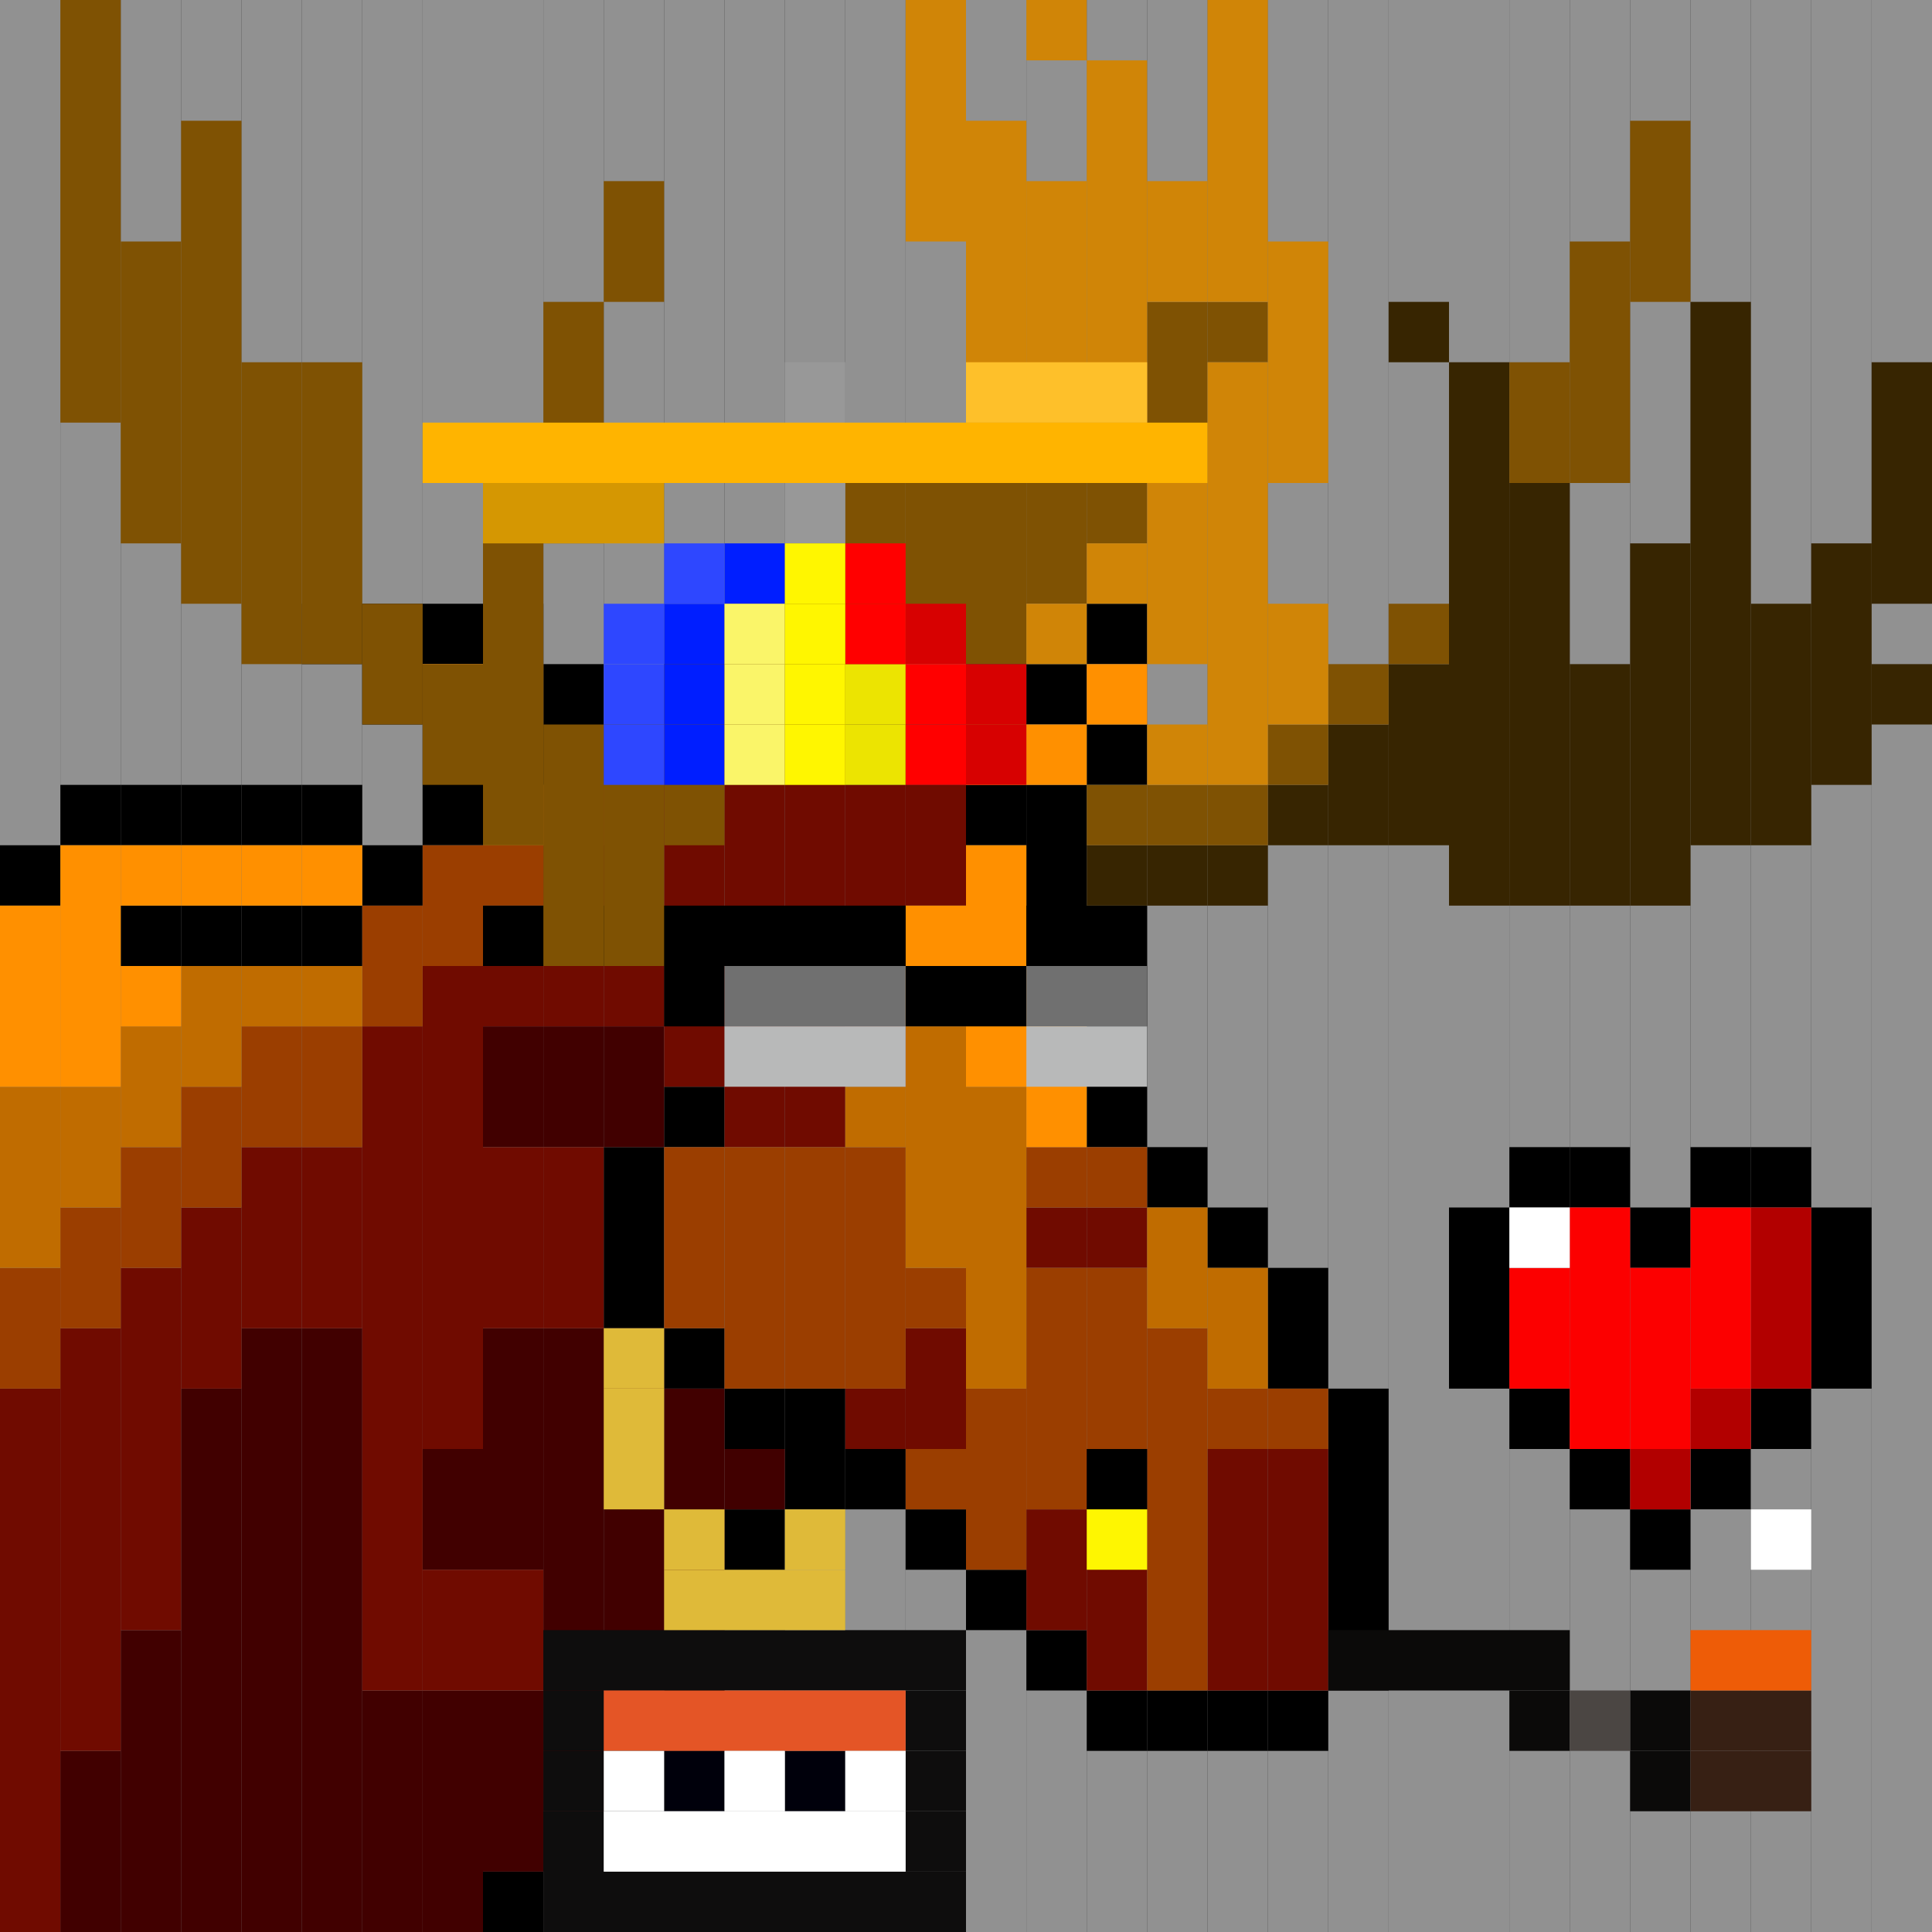<svg id="moose-svg" xmlns="http://www.w3.org/2000/svg" preserveAspectRatio="xMinYMin meet" viewBox="0 0 32 32"><rect x="0" y="0" width="32" height="32" fill="#333333" stroke="none"/><rect class='c278' x='0' y='0' height='32px' width='1px'/><rect class='c278' x='1' y='0' height='32px' width='1px'/><rect class='c278' x='2' y='0' height='32px' width='1px'/><rect class='c278' x='3' y='0' height='32px' width='1px'/><rect class='c278' x='4' y='0' height='32px' width='1px'/><rect class='c278' x='5' y='0' height='32px' width='1px'/><rect class='c278' x='6' y='0' height='32px' width='1px'/><rect class='c278' x='7' y='0' height='32px' width='1px'/><rect class='c278' x='8' y='0' height='32px' width='1px'/><rect class='c278' x='9' y='0' height='32px' width='1px'/><rect class='c278' x='10' y='0' height='32px' width='1px'/><rect class='c278' x='11' y='0' height='32px' width='1px'/><rect class='c278' x='12' y='0' height='32px' width='1px'/><rect class='c278' x='13' y='0' height='32px' width='1px'/><rect class='c278' x='14' y='0' height='32px' width='1px'/><rect class='c278' x='15' y='0' height='32px' width='1px'/><rect class='c278' x='16' y='0' height='32px' width='1px'/><rect class='c278' x='17' y='0' height='32px' width='1px'/><rect class='c278' x='18' y='0' height='32px' width='1px'/><rect class='c278' x='19' y='0' height='32px' width='1px'/><rect class='c278' x='20' y='0' height='32px' width='1px'/><rect class='c278' x='21' y='0' height='32px' width='1px'/><rect class='c278' x='22' y='0' height='32px' width='1px'/><rect class='c278' x='23' y='0' height='32px' width='1px'/><rect class='c278' x='24' y='0' height='32px' width='1px'/><rect class='c278' x='25' y='0' height='32px' width='1px'/><rect class='c278' x='26' y='0' height='32px' width='1px'/><rect class='c278' x='27' y='0' height='32px' width='1px'/><rect class='c278' x='28' y='0' height='32px' width='1px'/><rect class='c278' x='29' y='0' height='32px' width='1px'/><rect class='c278' x='30' y='0' height='32px' width='1px'/><rect class='c278' x='31' y='0' height='32px' width='1px'/><rect class='c000' x='0' y='14' height='1px' width='1px'/><rect class='c000' x='1' y='13' height='1px' width='1px'/><rect class='c000' x='2' y='13' height='1px' width='1px'/><rect class='c000' x='2' y='15' height='1px' width='1px'/><rect class='c000' x='3' y='13' height='1px' width='1px'/><rect class='c000' x='3' y='15' height='1px' width='1px'/><rect class='c000' x='4' y='13' height='1px' width='1px'/><rect class='c000' x='4' y='15' height='1px' width='1px'/><rect class='c000' x='5' y='10' height='1px' width='1px'/><rect class='c000' x='5' y='13' height='1px' width='1px'/><rect class='c000' x='5' y='15' height='1px' width='1px'/><rect class='c000' x='6' y='10' height='2px' width='1px'/><rect class='c000' x='6' y='14' height='1px' width='1px'/><rect class='c000' x='7' y='10' height='1px' width='1px'/><rect class='c000' x='7' y='12' height='2px' width='1px'/><rect class='c000' x='8' y='10' height='1px' width='1px'/><rect class='c000' x='8' y='12' height='1px' width='1px'/><rect class='c000' x='8' y='31' height='1px' width='1px'/><rect class='c000' x='9' y='11' height='2px' width='1px'/><rect class='c000' x='9' y='30' height='1px' width='1px'/><rect class='c000' x='10' y='12' height='1px' width='1px'/><rect class='c000' x='10' y='19' height='3px' width='1px'/><rect class='c000' x='10' y='28' height='2px' width='1px'/><rect class='c000' x='11' y='11' height='1px' width='1px'/><rect class='c000' x='11' y='18' height='1px' width='1px'/><rect class='c000' x='11' y='22' height='1px' width='1px'/><rect class='c000' x='11' y='27' height='2px' width='1px'/><rect class='c000' x='12' y='11' height='1px' width='1px'/><rect class='c000' x='12' y='23' height='1px' width='1px'/><rect class='c000' x='12' y='25' height='2px' width='1px'/><rect class='c000' x='13' y='11' height='1px' width='1px'/><rect class='c000' x='13' y='23' height='2px' width='1px'/><rect class='c000' x='14' y='12' height='1px' width='1px'/><rect class='c000' x='14' y='24' height='1px' width='1px'/><rect class='c000' x='15' y='12' height='1px' width='1px'/><rect class='c000' x='15' y='25' height='1px' width='1px'/><rect class='c000' x='16' y='11' height='1px' width='1px'/><rect class='c000' x='16' y='13' height='1px' width='1px'/><rect class='c000' x='16' y='26' height='1px' width='1px'/><rect class='c000' x='17' y='11' height='1px' width='1px'/><rect class='c000' x='17' y='13' height='3px' width='1px'/><rect class='c000' x='17' y='27' height='1px' width='1px'/><rect class='c000' x='18' y='10' height='1px' width='1px'/><rect class='c000' x='18' y='12' height='1px' width='1px'/><rect class='c000' x='18' y='16' height='3px' width='1px'/><rect class='c000' x='18' y='28' height='1px' width='1px'/><rect class='c000' x='19' y='19' height='1px' width='1px'/><rect class='c000' x='19' y='28' height='1px' width='1px'/><rect class='c000' x='20' y='20' height='1px' width='1px'/><rect class='c000' x='20' y='28' height='1px' width='1px'/><rect class='c000' x='21' y='21' height='2px' width='1px'/><rect class='c000' x='21' y='28' height='1px' width='1px'/><rect class='c000' x='22' y='23' height='5px' width='1px'/><rect class='c137' x='1' y='29' height='3px' width='1px'/><rect class='c137' x='2' y='27' height='5px' width='1px'/><rect class='c137' x='3' y='23' height='9px' width='1px'/><rect class='c137' x='4' y='22' height='10px' width='1px'/><rect class='c137' x='5' y='22' height='10px' width='1px'/><rect class='c137' x='6' y='28' height='4px' width='1px'/><rect class='c137' x='7' y='24' height='2px' width='1px'/><rect class='c137' x='7' y='28' height='4px' width='1px'/><rect class='c137' x='8' y='17' height='2px' width='1px'/><rect class='c137' x='8' y='22' height='4px' width='1px'/><rect class='c137' x='8' y='28' height='3px' width='1px'/><rect class='c137' x='9' y='17' height='2px' width='1px'/><rect class='c137' x='9' y='22' height='8px' width='1px'/><rect class='c137' x='10' y='17' height='2px' width='1px'/><rect class='c137' x='10' y='22' height='6px' width='1px'/><rect class='c137' x='11' y='23' height='4px' width='1px'/><rect class='c137' x='12' y='24' height='1px' width='1px'/><rect class='c225' x='0' y='23' height='9px' width='1px'/><rect class='c225' x='1' y='22' height='7px' width='1px'/><rect class='c225' x='2' y='21' height='6px' width='1px'/><rect class='c225' x='3' y='20' height='3px' width='1px'/><rect class='c225' x='4' y='19' height='3px' width='1px'/><rect class='c225' x='5' y='19' height='3px' width='1px'/><rect class='c225' x='6' y='17' height='11px' width='1px'/><rect class='c225' x='7' y='16' height='8px' width='1px'/><rect class='c225' x='7' y='26' height='2px' width='1px'/><rect class='c225' x='8' y='15' height='2px' width='1px'/><rect class='c225' x='8' y='19' height='3px' width='1px'/><rect class='c225' x='8' y='26' height='2px' width='1px'/><rect class='c225' x='9' y='14' height='3px' width='1px'/><rect class='c225' x='9' y='19' height='3px' width='1px'/><rect class='c225' x='10' y='13' height='4px' width='1px'/><rect class='c225' x='11' y='12' height='6px' width='1px'/><rect class='c225' x='12' y='12' height='7px' width='1px'/><rect class='c225' x='13' y='12' height='7px' width='1px'/><rect class='c225' x='14' y='13' height='3px' width='1px'/><rect class='c225' x='14' y='17' height='1px' width='1px'/><rect class='c225' x='14' y='23' height='1px' width='1px'/><rect class='c225' x='15' y='13' height='2px' width='1px'/><rect class='c225' x='15' y='22' height='2px' width='1px'/><rect class='c225' x='17' y='20' height='1px' width='1px'/><rect class='c225' x='17' y='25' height='2px' width='1px'/><rect class='c225' x='18' y='20' height='1px' width='1px'/><rect class='c225' x='18' y='24' height='4px' width='1px'/><rect class='c225' x='20' y='24' height='4px' width='1px'/><rect class='c225' x='21' y='24' height='4px' width='1px'/><rect class='c292' x='0' y='21' height='2px' width='1px'/><rect class='c292' x='1' y='20' height='2px' width='1px'/><rect class='c292' x='2' y='19' height='2px' width='1px'/><rect class='c292' x='3' y='18' height='2px' width='1px'/><rect class='c292' x='4' y='17' height='2px' width='1px'/><rect class='c292' x='5' y='17' height='2px' width='1px'/><rect class='c292' x='6' y='15' height='2px' width='1px'/><rect class='c292' x='7' y='14' height='2px' width='1px'/><rect class='c292' x='8' y='14' height='1px' width='1px'/><rect class='c292' x='11' y='19' height='3px' width='1px'/><rect class='c292' x='12' y='19' height='4px' width='1px'/><rect class='c292' x='13' y='19' height='4px' width='1px'/><rect class='c292' x='14' y='19' height='4px' width='1px'/><rect class='c292' x='15' y='21' height='1px' width='1px'/><rect class='c292' x='15' y='24' height='1px' width='1px'/><rect class='c292' x='16' y='23' height='3px' width='1px'/><rect class='c292' x='17' y='19' height='1px' width='1px'/><rect class='c292' x='17' y='21' height='4px' width='1px'/><rect class='c292' x='18' y='19' height='1px' width='1px'/><rect class='c292' x='18' y='21' height='3px' width='1px'/><rect class='c292' x='19' y='22' height='6px' width='1px'/><rect class='c292' x='20' y='23' height='1px' width='1px'/><rect class='c292' x='21' y='23' height='1px' width='1px'/><rect class='c353' x='0' y='18' height='3px' width='1px'/><rect class='c353' x='1' y='18' height='2px' width='1px'/><rect class='c353' x='2' y='17' height='2px' width='1px'/><rect class='c353' x='3' y='16' height='2px' width='1px'/><rect class='c353' x='4' y='16' height='1px' width='1px'/><rect class='c353' x='5' y='16' height='1px' width='1px'/><rect class='c353' x='8' y='13' height='1px' width='1px'/><rect class='c353' x='9' y='13' height='1px' width='1px'/><rect class='c353' x='14' y='16' height='1px' width='1px'/><rect class='c353' x='14' y='18' height='1px' width='1px'/><rect class='c353' x='15' y='17' height='4px' width='1px'/><rect class='c353' x='16' y='18' height='5px' width='1px'/><rect class='c353' x='19' y='20' height='2px' width='1px'/><rect class='c353' x='20' y='21' height='2px' width='1px'/><rect class='c506' x='0' y='15' height='3px' width='1px'/><rect class='c506' x='1' y='14' height='4px' width='1px'/><rect class='c506' x='2' y='14' height='1px' width='1px'/><rect class='c506' x='2' y='16' height='1px' width='1px'/><rect class='c506' x='3' y='14' height='1px' width='1px'/><rect class='c506' x='4' y='14' height='1px' width='1px'/><rect class='c506' x='5' y='14' height='1px' width='1px'/><rect class='c506' x='7' y='11' height='1px' width='1px'/><rect class='c506' x='8' y='11' height='1px' width='1px'/><rect class='c506' x='15' y='15' height='2px' width='1px'/><rect class='c506' x='16' y='12' height='1px' width='1px'/><rect class='c506' x='16' y='14' height='4px' width='1px'/><rect class='c506' x='17' y='12' height='1px' width='1px'/><rect class='c506' x='17' y='16' height='3px' width='1px'/><rect class='c506' x='18' y='11' height='1px' width='1px'/><rect class='c000' x='8' y='15' width='7px' height='1px'/><rect class='c000' x='17' y='15' width='2px' height='1px'/><rect class='c000' x='11' y='16' width='1px' height='1px'/><rect class='c000' x='15' y='16' width='2px' height='1px'/><rect class='c226' x='12' y='16' width='3px' height='1px'/><rect class='c226' x='17' y='16' width='2px' height='1px'/><rect class='c346' x='12' y='17' width='3px' height='1px'/><rect class='c346' x='17' y='17' width='2px' height='1px'/><rect class='c127' x='18' y='14' height='1px' width='1px'/><rect class='c127' x='19' y='14' height='1px' width='1px'/><rect class='c127' x='20' y='14' height='1px' width='1px'/><rect class='c127' x='21' y='13' height='1px' width='1px'/><rect class='c127' x='22' y='12' height='2px' width='1px'/><rect class='c127' x='23' y='5' height='1px' width='1px'/><rect class='c127' x='23' y='11' height='3px' width='1px'/><rect class='c127' x='24' y='6' height='9px' width='1px'/><rect class='c127' x='25' y='8' height='7px' width='1px'/><rect class='c127' x='26' y='11' height='4px' width='1px'/><rect class='c127' x='27' y='9' height='6px' width='1px'/><rect class='c127' x='28' y='5' height='9px' width='1px'/><rect class='c127' x='29' y='10' height='4px' width='1px'/><rect class='c127' x='30' y='9' height='4px' width='1px'/><rect class='c127' x='31' y='6' height='4px' width='1px'/><rect class='c127' x='31' y='11' height='1px' width='1px'/><rect class='c247' x='1' y='0' height='7px' width='1px'/><rect class='c247' x='2' y='4' height='5px' width='1px'/><rect class='c247' x='3' y='2' height='8px' width='1px'/><rect class='c247' x='4' y='6' height='5px' width='1px'/><rect class='c247' x='5' y='6' height='5px' width='1px'/><rect class='c247' x='6' y='10' height='2px' width='1px'/><rect class='c247' x='7' y='11' height='2px' width='1px'/><rect class='c247' x='8' y='8' height='6px' width='1px'/><rect class='c247' x='9' y='5' height='4px' width='1px'/><rect class='c247' x='9' y='12' height='4px' width='1px'/><rect class='c247' x='10' y='3' height='2px' width='1px'/><rect class='c247' x='10' y='12' height='4px' width='1px'/><rect class='c247' x='11' y='11' height='3px' width='1px'/><rect class='c247' x='12' y='10' height='3px' width='1px'/><rect class='c247' x='13' y='9' height='4px' width='1px'/><rect class='c247' x='14' y='8' height='4px' width='1px'/><rect class='c247' x='15' y='8' height='3px' width='1px'/><rect class='c247' x='16' y='8' height='3px' width='1px'/><rect class='c247' x='17' y='7' height='3px' width='1px'/><rect class='c247' x='18' y='7' height='2px' width='1px'/><rect class='c247' x='18' y='13' height='1px' width='1px'/><rect class='c247' x='19' y='5' height='3px' width='1px'/><rect class='c247' x='19' y='13' height='1px' width='1px'/><rect class='c247' x='20' y='5' height='1px' width='1px'/><rect class='c247' x='20' y='13' height='1px' width='1px'/><rect class='c247' x='21' y='12' height='1px' width='1px'/><rect class='c247' x='22' y='11' height='1px' width='1px'/><rect class='c247' x='23' y='10' height='1px' width='1px'/><rect class='c247' x='25' y='6' height='2px' width='1px'/><rect class='c247' x='26' y='4' height='4px' width='1px'/><rect class='c247' x='27' y='2' height='3px' width='1px'/><rect class='c379' x='15' y='0' height='4px' width='1px'/><rect class='c379' x='16' y='2' height='5px' width='1px'/><rect class='c379' x='17' y='0' height='1px' width='1px'/><rect class='c379' x='17' y='3' height='4px' width='1px'/><rect class='c379' x='17' y='10' height='1px' width='1px'/><rect class='c379' x='18' y='1' height='6px' width='1px'/><rect class='c379' x='18' y='9' height='1px' width='1px'/><rect class='c379' x='19' y='3' height='2px' width='1px'/><rect class='c379' x='19' y='8' height='3px' width='1px'/><rect class='c379' x='19' y='12' height='1px' width='1px'/><rect class='c379' x='20' y='0' height='5px' width='1px'/><rect class='c379' x='20' y='6' height='7px' width='1px'/><rect class='c379' x='21' y='4' height='4px' width='1px'/><rect class='c379' x='21' y='10' height='2px' width='1px'/><rect class='c007' x='12' y='9' width='1px' height='1px'/><rect class='c007' x='11' y='10' width='1px' height='1px'/><rect class='c007' x='11' y='11' width='1px' height='1px'/><rect class='c007' x='11' y='12' width='1px' height='1px'/><rect class='c115' x='11' y='9' width='1px' height='1px'/><rect class='c115' x='10' y='10' width='1px' height='1px'/><rect class='c115' x='10' y='11' width='1px' height='1px'/><rect class='c115' x='10' y='12' width='1px' height='1px'/><rect class='c288' x='13' y='6' width='1px' height='1px'/><rect class='c288' x='13' y='8' width='1px' height='1px'/><rect class='c390' x='8' y='8' width='3px' height='1px'/><rect class='c395' x='15' y='10' width='1px' height='1px'/><rect class='c395' x='16' y='11' width='1px' height='1px'/><rect class='c395' x='16' y='12' width='1px' height='1px'/><rect class='c442' x='14' y='11' width='1px' height='1px'/><rect class='c442' x='14' y='12' width='1px' height='1px'/><rect class='c484' x='12' y='10' width='1px' height='1px'/><rect class='c484' x='12' y='11' width='1px' height='1px'/><rect class='c484' x='12' y='12' width='1px' height='1px'/><rect class='c495' x='16' y='6' width='3px' height='1px'/><rect class='c500' x='14' y='9' width='1px' height='1px'/><rect class='c500' x='14' y='10' width='1px' height='1px'/><rect class='c500' x='15' y='11' width='1px' height='1px'/><rect class='c500' x='15' y='12' width='1px' height='1px'/><rect class='c507' x='7' y='7' width='13px' height='1px'/><rect class='c513' x='13' y='9' width='1px' height='1px'/><rect class='c513' x='13' y='10' width='1px' height='1px'/><rect class='c513' x='13' y='11' width='1px' height='1px'/><rect class='c513' x='13' y='12' width='1px' height='1px'/><rect class='c003' x='11' y='29' width='1px' height='1px'/><rect class='c003' x='13' y='29' width='1px' height='1px'/><rect class='c062' x='9' y='27' width='7px' height='1px'/><rect class='c062' x='9' y='28' width='1px' height='1px'/><rect class='c062' x='15' y='28' width='1px' height='1px'/><rect class='c062' x='9' y='29' width='1px' height='1px'/><rect class='c062' x='15' y='29' width='1px' height='1px'/><rect class='c062' x='9' y='30' width='1px' height='1px'/><rect class='c062' x='15' y='30' width='1px' height='1px'/><rect class='c062' x='9' y='31' width='7px' height='1px'/><rect class='c410' x='10' y='22' width='1px' height='1px'/><rect class='c410' x='10' y='23' width='1px' height='1px'/><rect class='c410' x='10' y='24' width='1px' height='1px'/><rect class='c410' x='11' y='25' width='1px' height='1px'/><rect class='c410' x='13' y='25' width='1px' height='1px'/><rect class='c410' x='11' y='26' width='3px' height='1px'/><rect class='c420' x='10' y='28' width='5px' height='1px'/><rect class='c514' x='10' y='29' width='1px' height='1px'/><rect class='c514' x='12' y='29' width='1px' height='1px'/><rect class='c514' x='14' y='29' width='1px' height='1px'/><rect class='c514' x='10' y='30' width='5px' height='1px'/><rect class='c052' x='22' y='27' width='4px' height='1px'/><rect class='c052' x='25' y='28' width='1px' height='1px'/><rect class='c052' x='27' y='28' width='1px' height='1px'/><rect class='c052' x='27' y='29' width='1px' height='1px'/><rect class='c126' x='28' y='28' width='2px' height='1px'/><rect class='c126' x='28' y='29' width='2px' height='1px'/><rect class='c157' x='26' y='28' width='1px' height='1px'/><rect class='c445' x='28' y='27' width='2px' height='1px'/><rect class='c514' x='29' y='23' width='1px' height='1px'/><rect class='c514' x='28' y='24' width='1px' height='1px'/><rect class='c514' x='29' y='25' width='1px' height='1px'/><rect class='c000' x='18' y='24' height='1px' width='1px'/><rect class='c499' x='18' y='25' height='1px' width='1px'/><rect class='c000' x='24' y='20' height='3px' width='1px'/><rect class='c000' x='25' y='19' height='1px' width='1px'/><rect class='c000' x='25' y='23' height='1px' width='1px'/><rect class='c000' x='26' y='19' height='1px' width='1px'/><rect class='c000' x='26' y='24' height='1px' width='1px'/><rect class='c000' x='27' y='20' height='1px' width='1px'/><rect class='c000' x='27' y='25' height='1px' width='1px'/><rect class='c000' x='28' y='19' height='1px' width='1px'/><rect class='c000' x='28' y='24' height='1px' width='1px'/><rect class='c000' x='29' y='19' height='1px' width='1px'/><rect class='c000' x='29' y='23' height='1px' width='1px'/><rect class='c000' x='30' y='20' height='3px' width='1px'/><rect class='c333' x='27' y='24' height='1px' width='1px'/><rect class='c333' x='28' y='23' height='1px' width='1px'/><rect class='c333' x='29' y='20' height='3px' width='1px'/><rect class='c488' x='25' y='21' height='2px' width='1px'/><rect class='c488' x='26' y='20' height='4px' width='1px'/><rect class='c488' x='27' y='21' height='3px' width='1px'/><rect class='c488' x='28' y='20' height='3px' width='1px'/><rect class='c514' x='25' y='20' height='1px' width='1px'/><style>rect.bg{width:32px;height:32px;} #moose-svg{shape-rendering: crispedges;}.c000{fill:#000000}.c001{fill:#000008}.c002{fill:#00000a}.c003{fill:#00000b}.c004{fill:#000101}.c005{fill:#000202}.c006{fill:#001efd}.c007{fill:#001eff}.c008{fill:#002259}.c009{fill:#005189}.c010{fill:#006bff}.c011{fill:#008544}.c012{fill:#00881d}.c013{fill:#00aa0c}.c014{fill:#00b09e}.c015{fill:#00b4ff}.c016{fill:#00c7f1}.c017{fill:#00eaff}.c018{fill:#010000}.c019{fill:#010001}.c020{fill:#010101}.c021{fill:#017db1}.c022{fill:#020100}.c023{fill:#020202}.c024{fill:#022d00}.c025{fill:#024d01}.c026{fill:#02b4da}.c027{fill:#030202}.c028{fill:#030303}.c029{fill:#035223}.c030{fill:#040303}.c031{fill:#040309}.c032{fill:#0456c7}.c033{fill:#050505}.c034{fill:#051429}.c035{fill:#051c3e}.c036{fill:#060405}.c037{fill:#060605}.c038{fill:#070404}.c039{fill:#070707}.c040{fill:#080500}.c041{fill:#080604}.c042{fill:#080808}.c043{fill:#0879df}.c044{fill:#0904eb}.c045{fill:#090500}.c046{fill:#09897b}.c047{fill:#09f200}.c048{fill:#0a0a0a}.c049{fill:#0a0e13}.c050{fill:#0ad200}.c051{fill:#0b0907}.c052{fill:#0b0a09}.c053{fill:#0b0b0b}.c054{fill:#0b7b08}.c055{fill:#0b87f7}.c056{fill:#0b8f08}.c057{fill:#0d031e}.c058{fill:#0d0c0d}.c059{fill:#0d0d0d}.c060{fill:#0e0603}.c061{fill:#0e09c5}.c062{fill:#0e0d0d}.c063{fill:#0e0e0e}.c064{fill:#0f0602}.c065{fill:#0f095e}.c066{fill:#0f09f9}.c067{fill:#100603}.c068{fill:#101010}.c069{fill:#104b01}.c070{fill:#106ae7}.c071{fill:#107a46}.c072{fill:#1098b8}.c073{fill:#110502}.c074{fill:#110968}.c075{fill:#121111}.c076{fill:#131313}.c077{fill:#141414}.c078{fill:#141515}.c079{fill:#146b00}.c080{fill:#150f2d}.c081{fill:#156103}.c082{fill:#161616}.c083{fill:#17f4dd}.c084{fill:#18120a}.c085{fill:#182257}.c086{fill:#18371e}.c087{fill:#1a0db0}.c088{fill:#1a0eac}.c089{fill:#1c31c9}.c090{fill:#1d0ed1}.c091{fill:#1e1300}.c092{fill:#1e1b1c}.c093{fill:#1e1d1c}.c094{fill:#1f170d}.c095{fill:#2110ec}.c096{fill:#212121}.c097{fill:#215a36}.c098{fill:#231e1e}.c099{fill:#232222}.c100{fill:#252627}.c101{fill:#25b5f8}.c102{fill:#262929}.c103{fill:#272321}.c104{fill:#27ec0d}.c105{fill:#281900}.c106{fill:#29050a}.c107{fill:#299b01}.c108{fill:#2b3635}.c109{fill:#2c2729}.c110{fill:#2c27f3}.c111{fill:#2c2a28}.c112{fill:#2d130c}.c113{fill:#2e2113}.c114{fill:#2e260d}.c115{fill:#2e47ff}.c116{fill:#2e6a4b}.c117{fill:#2e9e40}.c118{fill:#2f0041}.c119{fill:#313021}.c120{fill:#323333}.c121{fill:#332eec}.c122{fill:#333a02}.c123{fill:#349d92}.c124{fill:#353537}.c125{fill:#364643}.c126{fill:#372014}.c127{fill:#372501}.c128{fill:#3a4703}.c129{fill:#3c2402}.c130{fill:#3d1005}.c131{fill:#3d301d}.c132{fill:#3d320e}.c133{fill:#3e383a}.c134{fill:#3e3e3e}.c135{fill:#3f3fed}.c136{fill:#3f4c03}.c137{fill:#410000}.c138{fill:#412ce5}.c139{fill:#422de5}.c140{fill:#424244}.c141{fill:#425c5a}.c142{fill:#435303}.c143{fill:#436060}.c144{fill:#448f61}.c145{fill:#44d0e6}.c146{fill:#451a08}.c147{fill:#464b64}.c148{fill:#473f42}.c149{fill:#47ffee}.c150{fill:#482e20}.c151{fill:#484a4a}.c152{fill:#494334}.c153{fill:#4a443f}.c154{fill:#4a4aff}.c155{fill:#4b1e0b}.c156{fill:#4b4545}.c157{fill:#4b4643}.c158{fill:#4b4a05}.c159{fill:#4c4c4c}.c160{fill:#4c8020}.c161{fill:#4d3b4d}.c162{fill:#4d4c48}.c163{fill:#4d5466}.c164{fill:#4f3533}.c165{fill:#4f4f51}.c166{fill:#4f5049}.c167{fill:#503820}.c168{fill:#504c47}.c169{fill:#513222}.c170{fill:#516d63}.c171{fill:#518d3c}.c172{fill:#520169}.c173{fill:#534016}.c174{fill:#535254}.c175{fill:#535556}.c176{fill:#535e9c}.c177{fill:#54ccff}.c178{fill:#554c4f}.c179{fill:#55aa48}.c180{fill:#564c4e}.c181{fill:#580002}.c182{fill:#582f19}.c183{fill:#585341}.c184{fill:#585858}.c185{fill:#595a5a}.c186{fill:#5a3200}.c187{fill:#5a5a5b}.c188{fill:#5a5a5c}.c189{fill:#5a9346}.c190{fill:#5c311a}.c191{fill:#5c5115}.c192{fill:#5c5a5b}.c193{fill:#5c8e8c}.c194{fill:#5d1d0c}.c195{fill:#5e341f}.c196{fill:#5e3700}.c197{fill:#5e5e5e}.c198{fill:#5fa551}.c199{fill:#604b31}.c200{fill:#614327}.c201{fill:#615c3c}.c202{fill:#624c3f}.c203{fill:#625e40}.c204{fill:#626262}.c205{fill:#632b1c}.c206{fill:#63564a}.c207{fill:#63605c}.c208{fill:#654f21}.c209{fill:#6574a4}.c210{fill:#6593eb}.c211{fill:#676767}.c212{fill:#684a11}.c213{fill:#686868}.c214{fill:#69ac0f}.c215{fill:#69bf9c}.c216{fill:#6a0500}.c217{fill:#6b3d02}.c218{fill:#6ba6db}.c219{fill:#6c0104}.c220{fill:#6d6949}.c221{fill:#6da25a}.c222{fill:#6e3421}.c223{fill:#6e6d6d}.c224{fill:#6f0809}.c225{fill:#700b00}.c226{fill:#707070}.c227{fill:#70c4ce}.c228{fill:#716e70}.c229{fill:#725e15}.c230{fill:#727877}.c231{fill:#72daff}.c232{fill:#737373}.c233{fill:#73b95a}.c234{fill:#73cd46}.c235{fill:#74bf2d}.c236{fill:#757575}.c237{fill:#75daf2}.c238{fill:#774000}.c239{fill:#775e07}.c240{fill:#776d6d}.c241{fill:#787e91}.c242{fill:#7b6c48}.c243{fill:#7d0600}.c244{fill:#7e0310}.c245{fill:#7e4002}.c246{fill:#7f4121}.c247{fill:#7f5203}.c248{fill:#807f7f}.c249{fill:#816f6f}.c250{fill:#824903}.c251{fill:#82682f}.c252{fill:#830316}.c253{fill:#83eceb}.c254{fill:#840915}.c255{fill:#848484}.c256{fill:#848999}.c257{fill:#850500}.c258{fill:#850915}.c259{fill:#858585}.c260{fill:#85db67}.c261{fill:#868787}.c262{fill:#87b037}.c263{fill:#880198}.c264{fill:#8ae586}.c265{fill:#8b4b00}.c266{fill:#8c170c}.c267{fill:#8c898b}.c268{fill:#8cbb2f}.c269{fill:#8d0015}.c270{fill:#8e23f2}.c271{fill:#8e5345}.c272{fill:#8e5900}.c273{fill:#8e5c00}.c274{fill:#8e7a16}.c275{fill:#8f6948}.c276{fill:#915e3c}.c277{fill:#916302}.c278{fill:#919191}.c279{fill:#920505}.c280{fill:#929192}.c281{fill:#930900}.c282{fill:#94910c}.c283{fill:#952318}.c284{fill:#95d8f5}.c285{fill:#96a3b1}.c286{fill:#974c0e}.c287{fill:#977730}.c288{fill:#989898}.c289{fill:#99ceec}.c290{fill:#9b0413}.c291{fill:#9b0993}.c292{fill:#9b3e00}.c293{fill:#9b8301}.c294{fill:#9c5582}.c295{fill:#9c8a22}.c296{fill:#9d7b10}.c297{fill:#9d8664}.c298{fill:#9eaecd}.c299{fill:#9ecfbe}.c300{fill:#9f0206}.c301{fill:#9f4c85}.c302{fill:#9fdcf7}.c303{fill:#a0a0a2}.c304{fill:#a0e066}.c305{fill:#a163a0}.c306{fill:#a17a01}.c307{fill:#a25201}.c308{fill:#a26adc}.c309{fill:#a27f08}.c310{fill:#a29da0}.c311{fill:#a37909}.c312{fill:#a3a3a3}.c313{fill:#a50001}.c314{fill:#a50311}.c315{fill:#a50f10}.c316{fill:#a642b6}.c317{fill:#a67b0d}.c318{fill:#a6d5c5}.c319{fill:#a7a3a6}.c320{fill:#a8895d}.c321{fill:#a8b1a8}.c322{fill:#aa7d54}.c323{fill:#abaaa6}.c324{fill:#ae8f6b}.c325{fill:#af0101}.c326{fill:#af5803}.c327{fill:#af8719}.c328{fill:#afe3fa}.c329{fill:#b00101}.c330{fill:#b0acac}.c331{fill:#b0acaf}.c332{fill:#b1b1b1}.c333{fill:#b20000}.c334{fill:#b2272b}.c335{fill:#b3362a}.c336{fill:#b40909}.c337{fill:#b4b0aa}.c338{fill:#b51f17}.c339{fill:#b58f6d}.c340{fill:#b69012}.c341{fill:#b6b6b7}.c342{fill:#b6eaff}.c343{fill:#b709be}.c344{fill:#b7875c}.c345{fill:#b7905a}.c346{fill:#b8b9b9}.c347{fill:#b9263d}.c348{fill:#ba0010}.c349{fill:#ba9a04}.c350{fill:#bc1622}.c351{fill:#bc2e2e}.c352{fill:#bea101}.c353{fill:#c06c00}.c354{fill:#c0834d}.c355{fill:#c1bcbc}.c356{fill:#c20417}.c357{fill:#c29f01}.c358{fill:#c32a1c}.c359{fill:#c3762a}.c360{fill:#c3a812}.c361{fill:#c4b299}.c362{fill:#c504a9}.c363{fill:#c5c8c9}.c364{fill:#c80409}.c365{fill:#c900cb}.c366{fill:#cad0c9}.c367{fill:#cc3443}.c368{fill:#cccccc}.c369{fill:#ccced1}.c370{fill:#cd7079}.c371{fill:#cda601}.c372{fill:#cda65d}.c373{fill:#cdc3c3}.c374{fill:#cdcfd2}.c375{fill:#cdd0d2}.c376{fill:#cebd22}.c377{fill:#cfcfcf}.c378{fill:#cfd0d0}.c379{fill:#d08507}.c380{fill:#d095f5}.c381{fill:#d15b2b}.c382{fill:#d20000}.c383{fill:#d22121}.c384{fill:#d27935}.c385{fill:#d27dd4}.c386{fill:#d2b52a}.c387{fill:#d31017}.c388{fill:#d4a0f7}.c389{fill:#d4cd16}.c390{fill:#d59702}.c391{fill:#d5d5d5}.c392{fill:#d5ff84}.c393{fill:#d6b19f}.c394{fill:#d6d6d6}.c395{fill:#d70101}.c396{fill:#d7b2a0}.c397{fill:#d7b943}.c398{fill:#d8d85c}.c399{fill:#d8d8d8}.c400{fill:#d9b3fa}.c401{fill:#d9c6ab}.c402{fill:#db0d0d}.c403{fill:#db5c0f}.c404{fill:#dbb348}.c405{fill:#dbecf2}.c406{fill:#dd2a2a}.c407{fill:#dd3ea3}.c408{fill:#dd4638}.c409{fill:#dedede}.c410{fill:#dfba39}.c411{fill:#e08811}.c412{fill:#e1ebff}.c413{fill:#e25245}.c414{fill:#e26012}.c415{fill:#e27a04}.c416{fill:#e3c0b4}.c417{fill:#e3e3e3}.c418{fill:#e3edff}.c419{fill:#e3f1ff}.c420{fill:#e45526}.c421{fill:#e4c6bc}.c422{fill:#e4d954}.c423{fill:#e4effe}.c424{fill:#e504e7}.c425{fill:#e5b53b}.c426{fill:#e5c688}.c427{fill:#e5e5e5}.c428{fill:#e60e0e}.c429{fill:#e6de04}.c430{fill:#e812f5}.c431{fill:#e870d2}.c432{fill:#e92828}.c433{fill:#e936a8}.c434{fill:#e9392d}.c435{fill:#e9fadf}.c436{fill:#ea8700}.c437{fill:#eb362d}.c438{fill:#eba3ba}.c439{fill:#ebacc0}.c440{fill:#ebf4f7}.c441{fill:#ec2eab}.c442{fill:#ece401}.c443{fill:#ed6dd1}.c444{fill:#edd2b7}.c445{fill:#ee5c07}.c446{fill:#eec06e}.c447{fill:#eeca00}.c448{fill:#eeeeee}.c449{fill:#ef402c}.c450{fill:#efcb00}.c451{fill:#efeb89}.c452{fill:#efeded}.c453{fill:#f08306}.c454{fill:#f0d74d}.c455{fill:#f0e110}.c456{fill:#f19949}.c457{fill:#f1f1f1}.c458{fill:#f23289}.c459{fill:#f2584a}.c460{fill:#f2f0f0}.c461{fill:#f327ae}.c462{fill:#f33a84}.c463{fill:#f34080}.c464{fill:#f3c87b}.c465{fill:#f3f0f0}.c466{fill:#f4ab3a}.c467{fill:#f4f0f0}.c468{fill:#f4f1f1}.c469{fill:#f5596e}.c470{fill:#f5735d}.c471{fill:#f57859}.c472{fill:#f6f2f2}.c473{fill:#f7d81e}.c474{fill:#f7f4f4}.c475{fill:#f7f6f6}.c476{fill:#f8f6f6}.c477{fill:#f8f8f8}.c478{fill:#f90808}.c479{fill:#f9ce6b}.c480{fill:#f9dc3b}.c481{fill:#f9e784}.c482{fill:#f9ec76}.c483{fill:#fa1a02}.c484{fill:#faf569}.c485{fill:#faf6f6}.c486{fill:#fbdd4b}.c487{fill:#fbf6f6}.c488{fill:#fc0000}.c489{fill:#fc00ff}.c490{fill:#fcf301}.c491{fill:#fdde60}.c492{fill:#fde80c}.c493{fill:#fde85e}.c494{fill:#febc0e}.c495{fill:#fec02a}.c496{fill:#fec901}.c497{fill:#fee85d}.c498{fill:#feed84}.c499{fill:#fef601}.c500{fill:#ff0000}.c501{fill:#ff002a}.c502{fill:#ff00f6}.c503{fill:#ff2626}.c504{fill:#ff2a2f}.c505{fill:#ff7200}.c506{fill:#ff9000}.c507{fill:#ffb400}.c508{fill:#ffd627}.c509{fill:#ffd800}.c510{fill:#ffe646}.c511{fill:#fff201}.c512{fill:#fff383}.c513{fill:#fff600}.c514{fill:#ffffff}</style></svg>